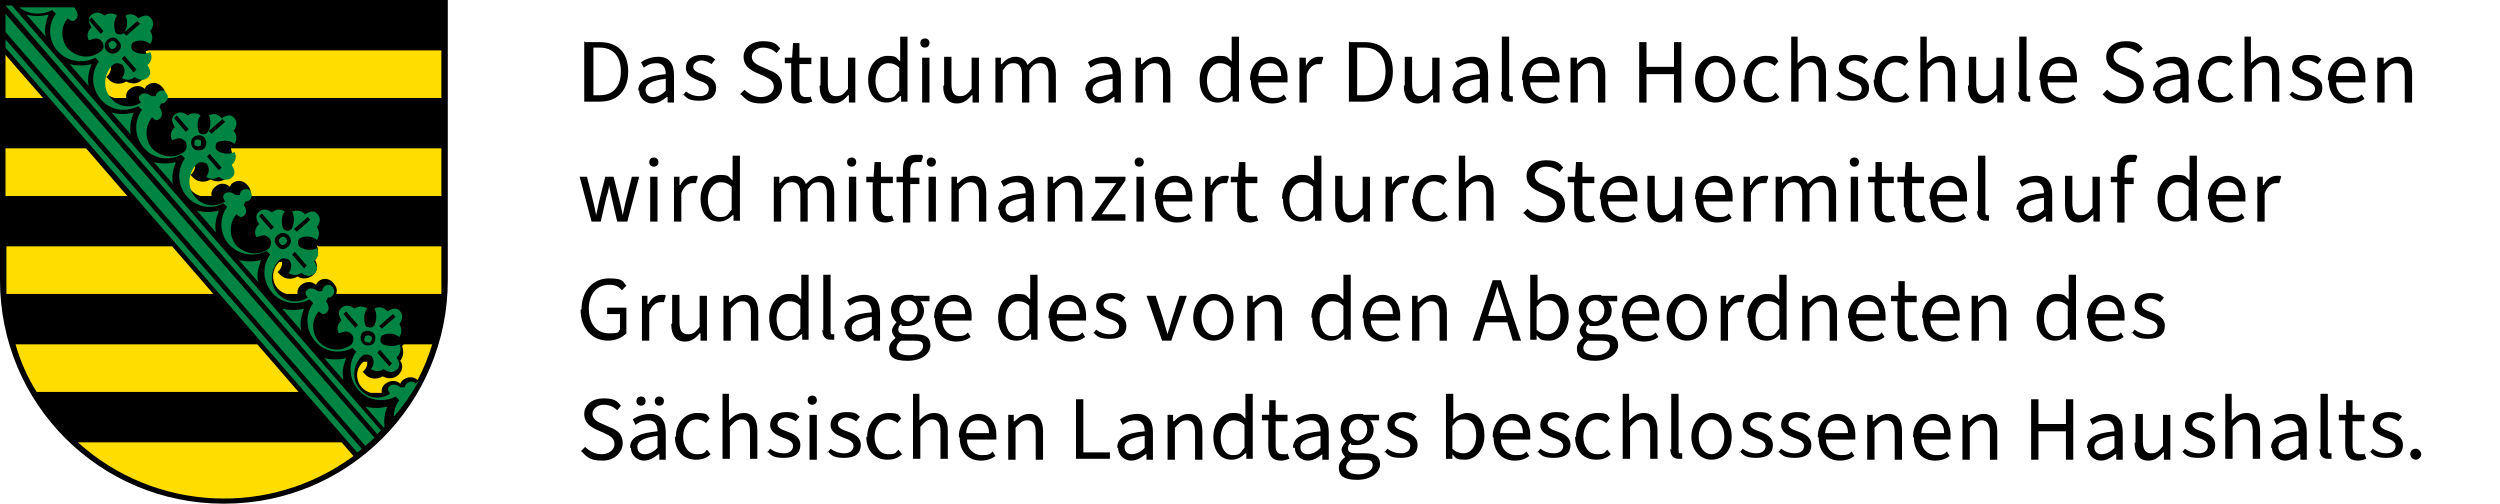 <?xml version="1.0" encoding="UTF-8"?>
<svg xmlns="http://www.w3.org/2000/svg" id="Ebene_1" data-name="Ebene 1" version="1.1" viewBox="0 0 273 55">
  <defs>
    <style>
      .cls-1 {
        fill: #008444;
      }

      .cls-1, .cls-2, .cls-3, .cls-4 {
        stroke-width: 0px;
      }

      .cls-1, .cls-3, .cls-4 {
        fill-rule: evenodd;
      }

      .cls-2, .cls-4 {
        fill: #000;
      }

      .cls-5 {
        isolation: isolate;
      }

      .cls-3 {
        fill: #fd0;
      }
    </style>
  </defs>
  <g>
    <path class="cls-4" d="M24.4,55C10.9,55,0,44.1,0,30.6c0,0,0,0,0,0V0h48.9v30.6c0,13.5-10.9,24.4-24.4,24.4h0"></path>
    <path class="cls-3" d="M16.2,5.5h32v5.2h-30.2c.2-.4,0-.9-.3-1.2-.4-.5-1.1-.6-1.6-.2,0,0,0,0,0,0-.1,0-.2.2-.3.4-.4-.4-1.1-.4-1.6,0-.3.2-.5.6-.4,1,0,0,0,0-.1,0h-1.2c-.4-.1-.7-.3-1-.6-.7-.8-.7-2.1.2-2.8.1,0,.3,0,.4,0,0,0,0,.1,0,.2,0,.3-.2.7-.5.9l.2.2c.5.6,1.3.7,2,.3.7.4,1.5.2,1.9-.4.3-.4.3-.9,0-1.3.4-.5.4-1.1.2-1.6M25.5,16.2h22.7v5.2h-20.9c.2-.4,0-.9-.3-1.2-.4-.5-1.1-.6-1.6-.2,0,0,0,0,0,0-.1,0-.2.2-.3.4-.4-.4-1.1-.5-1.6,0-.3.2-.5.7-.4,1,0,0,0,0-.1,0h-1.1c-.4-.1-.7-.3-1-.6-.7-.8-.7-2.1.1-2.8,0,0,.3,0,.3,0,0,0,0,0,0,0,0,0,0,.1,0,.2,0,.3-.2.7-.5.9l.2.2c.5.6,1.3.7,2,.3.7.4,1.5.2,2-.4.3-.4.3-.9,0-1.4.4-.5.4-1.1.2-1.6M34.8,26.9h13.4v3.7c0,.5,0,1,0,1.5h-11.5c.2-.4,0-.9-.3-1.2-.4-.5-1.1-.6-1.6-.2,0,0,0,0,0,0-.1.1-.2.2-.3.4-.4-.4-1.1-.4-1.6,0-.3.2-.5.7-.4,1,0,0,0,0-.1,0h-1.1c-1.1-.3-1.7-1.4-1.4-2.5.1-.4.3-.7.6-1,0,0,.2,0,.3,0,0,0,0,0,0,0,0,0,0,.1,0,.2,0,.3-.2.7-.5.9l.2.2c.5.6,1.3.7,2,.3.6.4,1.5.2,1.9-.4.3-.4.3-.9,0-1.4.4-.5.4-1.1.2-1.6M44.1,37.6h3.1c-.4,1.3-.9,2.6-1.6,3.9-.4-.4-1.1-.4-1.6,0-.1.1-.2.2-.3.4-.4-.4-1.1-.4-1.6,0-.3.2-.5.6-.4,1,0,0,0,0-.1,0h-1.1c-.4-.1-.7-.3-1-.6-.7-.8-.7-2.1.2-2.8.1,0,.3,0,.4,0,0,0,0,.1,0,.2,0,.3-.2.7-.5.9l.2.2c.5.6,1.3.7,2,.3.7.4,1.5.2,1.9-.4.3-.4.3-.9,0-1.3.4-.5.4-1.1.2-1.6M.6,10.7v-4.7l4.1,4.7H.6ZM.6,21.4v-5.2h8.8l4.5,5.2H.6ZM.7,32.1c0-.5,0-1,0-1.5v-3.7h18.1l4.5,5.2H.7ZM37.3,48.3l1.3,1.5c-9.1,6.7-21.7,6.1-30.1-1.5h28.8ZM4,42.8c-1-1.6-1.8-3.4-2.3-5.2h26.4l4.5,5.2H4h0Z"></path>
    <path class="cls-1" d="M18.9,20.1c-.2-.8,0-1.6.3-2.4-.8.2-1.6.2-2.4,0l2.1,2.4ZM9.7,9.4c-.2-.8,0-1.6.3-2.4-.8.2-1.6.2-2.4,0l2.1,2.4ZM14.3,14.7c-.2-.8,0-1.6.3-2.4-.8.2-1.6.2-2.4,0l2.1,2.4ZM23.6,25.4c-.2-.8,0-1.6.3-2.4-.8.2-1.6.2-2.4,0l2.1,2.4ZM28.2,30.8c-.2-.8,0-1.6.3-2.4-.8.2-1.6.2-2.4,0l2.1,2.4ZM32.9,36.1c-.2-.8,0-1.6.3-2.4-.8.2-1.6.2-2.4,0l2.1,2.4ZM37.5,41.5c-.2-.8,0-1.6.3-2.4-.8.2-1.6.2-2.4,0l2.1,2.4ZM42,46.6h0c-.1-.8,0-1.5.3-2.2-.8.2-1.6.2-2.4,0l2,2.3h0ZM5,4c-.2-.8,0-1.6.3-2.4-.8.2-1.6.2-2.4,0l2.1,2.4ZM39.5,49L.6,4.3v.9l38.4,44.2c.2-.1.3-.2.5-.4M.6,3.5l39.3,45.2c.3-.3.7-.6,1-.9L.6,1.5v2.1ZM29.1,32.6L1.3.6h-.7c0,0,40.6,46.8,40.6,46.8.1-.1.3-.3.4-.4l-12.6-14.5ZM45.4,41.9s0,0,0,0c-.2-.3-.7-.3-1,0-.1.1-.2.3-.2.4h-.5c-.3-.3-.8-.4-1.1-.2-.4.3-.2.6,0,.9-1.1.7-2.5.5-3.3-.5-.9-1-.8-2.6.2-3.6.3-.3.8-.2,1.1,0,.1.2.2.4.2.6,0,.3-.1.6-.3.8.4.3,1,.3,1.4,0,.4.3.9.5,1.4.1s.3-.9,0-1.4c.4-.3.6-.9.3-1.4-.6.3-1.3.2-1.8,0-.3-.2-.3-.5-.2-.8,0,0,.1-.2.2-.2.6-.3,1.3-.2,1.8.2.3-.4.3-1,0-1.4.3-.4.5-.9.1-1.4s-.9-.3-1.4,0c-.3-.4-.9-.6-1.4-.3.3.6.2,1.3,0,1.8-.2.3-.5.3-.8.2,0,0-.2-.1-.2-.2-.2-.6-.2-1.3.2-1.8-.4-.3-1-.3-1.4,0-.4-.3-.9-.5-1.4-.1s-.3.9,0,1.4c-.4.3-.6.9-.3,1.4.3-.1.6-.2.8-.2.2,0,.4.1.6.3.3.3.2.8,0,1.1-1.1.9-2.7.7-3.6-.3-.8-1-.8-2.4,0-3.3.3.2.5.5.9.1.3-.3.2-.8-.1-1.2l.2-.4c.2,0,.3,0,.5-.2.3-.3.2-.7,0-1-.2-.2-.6-.3-.9,0-.1.1-.2.3-.2.5h-.5c-.3-.3-.8-.4-1.1-.2-.4.3-.2.6,0,.9-1.1.7-2.5.5-3.3-.5-.9-1-.8-2.6.2-3.6.3-.3.8-.2,1.1,0,.1.2.2.4.2.6,0,.3-.1.6-.3.8.4.3,1,.3,1.4,0,.4.3.9.5,1.4.1s.3-.9,0-1.4c.4-.3.6-.9.3-1.4-.6.3-1.3.2-1.8-.1-.3-.2-.3-.5-.2-.8,0,0,.1-.2.2-.2.6-.3,1.3-.2,1.8.2.3-.4.3-1,0-1.4.3-.4.5-.9.1-1.4s-.9-.3-1.4,0c-.3-.4-.9-.5-1.4-.3.3.6.2,1.3,0,1.8-.2.3-.5.4-.8.2,0,0-.2-.1-.2-.2-.2-.6-.2-1.3.2-1.8-.4-.3-1-.3-1.4.1-.4-.3-.9-.5-1.4-.1s-.3.9,0,1.4c-.4.3-.6.9-.3,1.4.3-.1.6-.2.8-.2.2,0,.4.1.6.3.3.3.2.8,0,1.1,0,0,0,0,0,0-1.1.9-2.6.7-3.6-.3-.8-1-.8-2.4,0-3.4.3.2.5.5.9.1.3-.3.2-.8-.1-1.1l.2-.4c.2,0,.3,0,.5-.2.3-.3.2-.7,0-1-.2-.2-.6-.2-.9,0-.1.1-.2.3-.2.5h-.5c-.3-.3-.8-.4-1.1-.2-.4.3-.2.6,0,.9-1.1.7-2.5.5-3.3-.5-.9-1-.8-2.6.2-3.6.3-.3.8-.2,1.1,0,.1.2.2.4.2.6,0,.3-.1.6-.3.8.4.3,1,.3,1.4,0,.4.3.9.5,1.4.1s.3-.9,0-1.4c.4-.3.6-.9.3-1.4-.6.3-1.3.2-1.8-.1-.3-.2-.3-.5-.2-.8,0,0,.1-.2.2-.2.6-.2,1.3-.2,1.8.2.3-.4.3-1-.1-1.4.3-.4.5-.9.1-1.4s-.9-.3-1.4,0c-.3-.4-.9-.6-1.4-.3.3.6.2,1.3-.1,1.8-.2.3-.5.3-.8.2,0,0-.2-.1-.2-.2-.2-.6-.2-1.3.2-1.8-.4-.3-1-.3-1.4,0-.4-.3-.9-.5-1.4-.1s-.3.9,0,1.4c-.4.3-.6.9-.3,1.4.3-.1.6-.2.8-.2.2,0,.4.1.6.3.3.3.2.8,0,1.1,0,0,0,0,0,0-1.1.9-2.6.7-3.6-.3-.8-1-.8-2.4,0-3.4.3.3.5.5.9.1.3-.3.2-.8-.1-1.2l.2-.4c.2,0,.3,0,.5-.2.3-.3.3-.7,0-1-.2-.3-.6-.3-.9,0-.1.1-.2.3-.2.4h-.5c-.3-.3-.8-.4-1.1-.2-.4.3-.2.6,0,.9-1.1.7-2.5.5-3.3-.5-.9-1-.8-2.6.2-3.6.3-.3.8-.2,1.1,0,.1.2.2.4.2.6,0,.3-.1.6-.3.8.4.3,1,.3,1.4-.1.4.3.9.5,1.4.1s.3-.9,0-1.4c.4-.3.6-.9.3-1.4-.6.3-1.3.2-1.8-.1-.3-.2-.3-.5-.2-.8,0,0,.1-.2.2-.2.6-.3,1.3-.2,1.8.2.3-.4.3-1,0-1.4.3-.4.5-.9.1-1.4s-.9-.3-1.4,0c-.3-.4-.9-.6-1.4-.3.3.6.2,1.3-.1,1.8-.2.3-.5.3-.8.2,0,0-.2-.1-.2-.2-.2-.6-.2-1.3.2-1.8-.4-.3-1-.3-1.4,0-.4-.3-.9-.5-1.4-.1s-.3.9,0,1.4c-.4.3-.6.9-.3,1.4.3-.1.6-.2.8-.2.4,0,.8.4.8.8,0,.2,0,.4-.3.6-1.1.9-2.6.7-3.6-.3-.8-1-.8-2.4,0-3.3.3.2.5.5.9.1.3-.3.2-.8-.2-1.3H2.1c1,.8,2.4.9,3.6.3l.2.2.2.2c-1.1,1.5-.7,3.6.8,4.6,1,.7,2.4.8,3.5.2l.2.2.2.2c-1.1,1.5-.7,3.6.8,4.7,1,.7,2.3.8,3.5.2l.2.2.2.2c-1.1,1.5-.7,3.6.8,4.7,1,.7,2.3.8,3.5.2l.2.2.2.2c-1.1,1.5-.7,3.6.8,4.7,1,.7,2.3.8,3.4.2l.2.2.2.2c-1.1,1.5-.7,3.6.8,4.6,1,.7,2.4.8,3.5.2l.2.2.2.2c-1.1,1.5-.7,3.6.8,4.7,1,.7,2.3.8,3.5.2l.2.2.2.2c-1.1,1.5-.7,3.6.8,4.7,1,.7,2.3.8,3.5.2l.2.2.2.2c-1.1,1.5-.7,3.6.8,4.7,1,.7,2.4.8,3.5.2l.2.2.2.2c-.4.5-.6,1.2-.6,1.8,1.1-1.2,2-2.6,2.8-4M37.5,34.3l.3-.3,1.3,1.5-.3.3-1.3-1.5ZM42.5,40l.3-.3-1.3-1.5-.3.3,1.3,1.5ZM39.9,36.7c.2-.1.4-.1.6,0,.2.2.1.4,0,.6s-.4.1-.6,0-.1-.4,0-.6c0,0,0,0,0,0M39.6,36.3c.4-.3.9-.2,1.2.1.3.3.2.8,0,1.1-.3.3-.9.3-1.2,0,0,0,0,0,0,0-.3-.4-.3-.9,0-1.2M33.9,24l-.3-.3-1.5,1.3.3.3,1.5-1.3ZM33.2,29.3l.3-.3-1.3-1.5-.3.3,1.3,1.5ZM28.3,23.6l.3-.3,1.3,1.5-.3.3-1.3-1.5ZM31.2,26.6c.2-.2.2-.4,0-.6-.1-.2-.4-.2-.6,0-.2.2-.2.4,0,.6.1.2.4.2.6,0M31.5,26.9c.3-.3.4-.8,0-1.2-.3-.3-.8-.4-1.2,0-.4.3-.4.8,0,1.2.3.4.8.4,1.2,0,0,0,0,0,0,0M24.3,13l.3.3-1.5,1.3-.3-.3,1.5-1.3ZM19,12.9l.3-.3,1.3,1.5-.3.3-1.3-1.5ZM23.9,18.6l.3-.3-1.3-1.5-.3.3,1.3,1.5ZM21.3,15.3c.2-.1.4-.1.6,0,.1.2.1.4,0,.6,0,0,0,0,0,0-.2.1-.4.1-.6,0,0,0,0,0,0,0-.1-.2-.1-.4,0-.6,0,0,0,0,0,0M21.1,15c.4-.3.9-.3,1.2,0,.3.4.3.9,0,1.2-.3.3-.9.3-1.2,0-.3-.4-.3-.9,0-1.2M15.3,2.6l-.3-.3-1.5,1.3.3.3,1.5-1.3ZM14.6,7.9l.3-.3-1.3-1.5-.3.3,1.3,1.5ZM9.7,2.2l.3-.3,1.3,1.5-.3.3-1.3-1.5ZM12.6,5.2c.2-.2.2-.4,0-.6-.2-.2-.4-.2-.6,0-.2.1-.2.4,0,.6,0,0,0,0,0,0,.1.2.4.2.6,0M12.9,5.6c.4-.3.4-.8,0-1.2-.3-.4-.8-.4-1.2,0,0,0,0,0,0,0-.3.3-.4.8,0,1.2.3.3.8.4,1.2,0M42.9,34.3l.3.3-1.5,1.3-.3-.3,1.5-1.3Z"></path>
  </g>
  <g class="cls-5">
    <g class="cls-5">
      <path class="cls-2" d="M63.9,4.6h1.6c2,0,3.1,1.2,3.1,3.2s-1.1,3.3-3.1,3.3h-1.7v-6.6ZM65.5,10.4c1.5,0,2.3-1,2.3-2.6s-.8-2.6-2.3-2.6h-.7v5.2h.7Z"></path>
      <path class="cls-2" d="M69.7,9.9c0-1.1.9-1.6,3-1.8,0-.6-.2-1.2-1-1.2s-1.1.3-1.4.5l-.3-.6c.4-.3,1.1-.6,1.9-.6,1.2,0,1.7.8,1.7,2v3h-.7v-.6h-.1c-.5.4-1,.7-1.6.7s-1.4-.5-1.4-1.4ZM72.7,9.9v-1.3c-1.6.2-2.2.6-2.2,1.2s.4.8.8.8.9-.2,1.3-.6Z"></path>
      <path class="cls-2" d="M74.5,10.5l.4-.5c.4.3.9.5,1.5.5s1-.3,1-.8-.5-.7-1.1-.9c-.7-.3-1.4-.6-1.4-1.4s.6-1.4,1.7-1.4,1.1.2,1.5.5l-.4.5c-.3-.2-.7-.4-1.1-.4s-.9.3-.9.7.4.6,1,.8c.8.3,1.5.6,1.5,1.5s-.6,1.4-1.8,1.4-1.4-.3-1.8-.7Z"></path>
      <path class="cls-2" d="M80.8,10.3l.5-.5c.5.5,1.1.8,1.8.8s1.4-.4,1.4-1.1-.5-.9-1.1-1.2l-.9-.4c-.6-.3-1.3-.7-1.3-1.7s.9-1.7,2.1-1.7,1.5.3,1.9.8l-.4.5c-.4-.4-.9-.6-1.5-.6s-1.2.4-1.2,1,.6.9,1.1,1.1l.9.4c.8.3,1.3.8,1.3,1.7s-.8,1.9-2.2,1.9-1.7-.4-2.3-1Z"></path>
      <path class="cls-2" d="M86.4,9.6v-2.7h-.7v-.6h.8s.1-1.6.1-1.6h.7v1.6h1.3v.7h-1.3v2.7c0,.6.2.9.7.9s.4,0,.5-.1l.2.6c-.3.1-.6.2-.9.2-1,0-1.4-.6-1.4-1.6Z"></path>
      <path class="cls-2" d="M89.6,9.3v-3.1h.8v3c0,.9.3,1.3.9,1.3s.8-.2,1.3-.8v-3.4h.8v4.9h-.7v-.8h-.1c-.4.5-.9.9-1.6.9-1,0-1.5-.7-1.5-1.9Z"></path>
      <path class="cls-2" d="M94.8,8.7c0-1.6,1-2.6,2.1-2.6s.9.2,1.4.6v-.8s0-1.9,0-1.9h.8v7.1h-.7v-.6h-.1c-.4.4-.9.7-1.5.7-1.2,0-2-.9-2-2.5ZM98.2,9.9v-2.5c-.4-.4-.8-.5-1.2-.5-.8,0-1.4.8-1.4,1.9s.5,1.9,1.3,1.9.8-.2,1.2-.7Z"></path>
      <path class="cls-2" d="M100.5,4.7c0-.3.2-.5.5-.5s.5.2.5.5-.2.5-.5.5-.5-.2-.5-.5ZM100.7,6.3h.8v4.9h-.8v-4.9Z"></path>
      <path class="cls-2" d="M103.1,9.3v-3.1h.8v3c0,.9.3,1.3.9,1.3s.8-.2,1.3-.8v-3.4h.8v4.9h-.7v-.8h-.1c-.4.5-.9.9-1.6.9-1,0-1.5-.7-1.5-1.9Z"></path>
      <path class="cls-2" d="M108.6,6.3h.7v.7h.1c.4-.5.9-.8,1.5-.8s1.1.3,1.3.9c.5-.5,1-.9,1.6-.9,1,0,1.5.7,1.5,1.9v3.1h-.8v-3c0-.9-.3-1.3-.9-1.3s-.8.2-1.2.8v3.5h-.8v-3c0-.9-.3-1.3-.9-1.3s-.8.2-1.2.8v3.5h-.8v-4.9Z"></path>
      <path class="cls-2" d="M118.5,9.9c0-1.1.9-1.6,3-1.8,0-.6-.2-1.2-1-1.2s-1.1.3-1.4.5l-.3-.6c.4-.3,1.1-.6,1.9-.6,1.2,0,1.7.8,1.7,2v3h-.7v-.6h-.1c-.5.4-1,.7-1.6.7s-1.4-.5-1.4-1.4ZM121.5,9.9v-1.3c-1.6.2-2.2.6-2.2,1.2s.4.8.8.8.9-.2,1.3-.6Z"></path>
      <path class="cls-2" d="M123.9,6.3h.7v.7h.1c.5-.5,1-.8,1.6-.8,1,0,1.5.7,1.5,1.9v3.1h-.8v-3c0-.9-.3-1.3-.9-1.3s-.8.3-1.3.8v3.5h-.8v-4.9Z"></path>
      <path class="cls-2" d="M131,8.7c0-1.6,1-2.6,2.1-2.6s.9.2,1.4.6v-.8s0-1.9,0-1.9h.8v7.1h-.7v-.6h-.1c-.4.4-.9.7-1.5.7-1.2,0-2-.9-2-2.5ZM134.4,9.9v-2.5c-.4-.4-.8-.5-1.2-.5-.8,0-1.4.8-1.4,1.9s.5,1.9,1.3,1.9.8-.2,1.2-.7Z"></path>
      <path class="cls-2" d="M136.5,8.7c0-1.6,1.1-2.5,2.2-2.5s1.9.9,1.9,2.3,0,.3,0,.5h-3.2c0,1.1.8,1.7,1.6,1.7s.9-.1,1.2-.4l.3.5c-.4.3-.9.5-1.6.5-1.3,0-2.3-.9-2.3-2.5ZM137.4,8.3h2.5c0-.9-.4-1.4-1.2-1.4s-1.2.4-1.3,1.4Z"></path>
      <path class="cls-2" d="M141.9,6.3h.7v.9h0c.3-.6.8-1,1.4-1s.4,0,.5.1l-.2.7c-.1,0-.2,0-.4,0-.4,0-.9.3-1.2,1.1v3.1h-.8v-4.9Z"></path>
      <path class="cls-2" d="M147.4,4.6h1.6c2,0,3.1,1.2,3.1,3.2s-1.1,3.3-3.1,3.3h-1.7v-6.6ZM149,10.4c1.5,0,2.3-1,2.3-2.6s-.8-2.6-2.3-2.6h-.8v5.2h.8Z"></path>
      <path class="cls-2" d="M153.4,9.3v-3.1h.8v3c0,.9.3,1.3.9,1.3s.8-.2,1.3-.8v-3.4h.8v4.9h-.7v-.8h-.1c-.5.5-.9.9-1.6.9-1,0-1.5-.7-1.5-1.9Z"></path>
      <path class="cls-2" d="M158.6,9.9c0-1.1.9-1.6,3-1.8,0-.6-.2-1.2-1-1.2s-1.1.3-1.4.5l-.3-.6c.5-.3,1.1-.6,1.9-.6,1.2,0,1.7.8,1.7,2v3h-.7v-.6h-.1c-.5.4-1,.7-1.6.7s-1.4-.5-1.4-1.4ZM161.6,9.9v-1.3c-1.6.2-2.2.6-2.2,1.2s.4.8.8.8.9-.2,1.3-.6Z"></path>
      <path class="cls-2" d="M164,10.1v-6.1h.8v6.2c0,.3.1.3.2.3s0,0,.2,0v.6s-.2,0-.4,0c-.6,0-.9-.4-.9-1.1Z"></path>
      <path class="cls-2" d="M166.2,8.7c0-1.6,1.1-2.5,2.2-2.5s1.9.9,1.9,2.3,0,.3,0,.5h-3.2c0,1.1.8,1.7,1.6,1.7s.9-.1,1.2-.4l.3.5c-.4.3-.9.5-1.6.5-1.3,0-2.3-.9-2.3-2.5ZM167,8.3h2.5c0-.9-.4-1.4-1.2-1.4s-1.2.4-1.3,1.4Z"></path>
      <path class="cls-2" d="M171.5,6.3h.7v.7h0c.5-.5,1-.8,1.6-.8,1,0,1.5.7,1.5,1.9v3.1h-.8v-3c0-.9-.3-1.3-.9-1.3s-.8.3-1.3.8v3.5h-.8v-4.9Z"></path>
      <path class="cls-2" d="M179,4.6h.8v2.7h3v-2.7h.8v6.6h-.8v-3.1h-3v3.1h-.8v-6.6Z"></path>
      <path class="cls-2" d="M185.1,8.7c0-1.6,1.1-2.6,2.2-2.6s2.2.9,2.2,2.6-1.1,2.5-2.2,2.5-2.2-.9-2.2-2.5ZM188.8,8.7c0-1.1-.6-1.9-1.4-1.9s-1.4.8-1.4,1.9.6,1.9,1.4,1.9,1.4-.8,1.4-1.9Z"></path>
      <path class="cls-2" d="M190.5,8.7c0-1.6,1.1-2.6,2.3-2.6s1.1.2,1.4.6l-.4.5c-.2-.2-.6-.4-1-.4-.9,0-1.5.8-1.5,1.9s.6,1.9,1.5,1.9.8-.2,1.1-.5l.4.5c-.4.4-.9.6-1.6.6-1.3,0-2.3-.9-2.3-2.5Z"></path>
      <path class="cls-2" d="M195.5,4h.8v2.9c.4-.4.9-.8,1.6-.8,1,0,1.5.7,1.5,1.9v3.1h-.8v-3c0-.9-.3-1.3-.9-1.3s-.8.3-1.3.8v3.5h-.8v-7.1Z"></path>
      <path class="cls-2" d="M200.4,10.5l.4-.5c.4.3.9.5,1.5.5s1-.3,1-.8-.5-.7-1.1-.9c-.7-.3-1.4-.6-1.4-1.4s.6-1.4,1.7-1.4,1.1.2,1.5.5l-.4.5c-.3-.2-.7-.4-1.1-.4s-.9.3-.9.7.4.6,1,.8c.8.3,1.5.6,1.5,1.5s-.6,1.4-1.8,1.4-1.4-.3-1.8-.7Z"></path>
      <path class="cls-2" d="M204.7,8.7c0-1.6,1.1-2.6,2.3-2.6s1.1.2,1.4.6l-.4.5c-.2-.2-.6-.4-1-.4-.9,0-1.5.8-1.5,1.9s.6,1.9,1.5,1.9.8-.2,1.1-.5l.4.5c-.4.4-.9.6-1.6.6-1.3,0-2.3-.9-2.3-2.5Z"></path>
      <path class="cls-2" d="M209.6,4h.8v2.9c.4-.4.9-.8,1.6-.8,1,0,1.5.7,1.5,1.9v3.1h-.8v-3c0-.9-.3-1.3-.9-1.3s-.8.3-1.3.8v3.5h-.8v-7.1Z"></path>
      <path class="cls-2" d="M215,9.3v-3.1h.8v3c0,.9.3,1.3.9,1.3s.8-.2,1.3-.8v-3.4h.8v4.9h-.7v-.8h-.1c-.4.5-.9.9-1.6.9-1,0-1.5-.7-1.5-1.9Z"></path>
      <path class="cls-2" d="M220.5,10.1v-6.1h.8v6.2c0,.3.1.3.2.3s0,0,.2,0v.6s-.2,0-.4,0c-.6,0-.9-.4-.9-1.1Z"></path>
      <path class="cls-2" d="M222.7,8.7c0-1.6,1.1-2.5,2.2-2.5s1.9.9,1.9,2.3,0,.3,0,.5h-3.2c0,1.1.8,1.7,1.6,1.7s.9-.1,1.2-.4l.3.5c-.4.3-.9.5-1.6.5-1.3,0-2.3-.9-2.3-2.5ZM223.6,8.3h2.5c0-.9-.4-1.4-1.2-1.4s-1.2.4-1.3,1.4Z"></path>
      <path class="cls-2" d="M229.6,10.3l.5-.5c.5.5,1.1.8,1.8.8s1.4-.4,1.4-1.1-.5-.9-1.1-1.2l-.9-.4c-.6-.3-1.3-.7-1.3-1.7s.9-1.7,2.1-1.7,1.5.3,1.9.8l-.5.5c-.4-.4-.9-.6-1.5-.6s-1.2.4-1.2,1,.6.9,1.1,1.1l.9.4c.8.3,1.3.8,1.3,1.7s-.8,1.9-2.2,1.9-1.7-.4-2.3-1Z"></path>
      <path class="cls-2" d="M235.1,9.9c0-1.1.9-1.6,3-1.8,0-.6-.2-1.2-1-1.2s-1.1.3-1.4.5l-.3-.6c.4-.3,1.1-.6,1.9-.6,1.2,0,1.7.8,1.7,2v3h-.7v-.6h0c-.5.4-1,.7-1.6.7s-1.4-.5-1.4-1.4ZM238.1,9.9v-1.3c-1.6.2-2.2.6-2.2,1.2s.4.8.8.8.9-.2,1.3-.6Z"></path>
      <path class="cls-2" d="M240.1,8.7c0-1.6,1.1-2.6,2.3-2.6s1.1.2,1.4.6l-.4.5c-.2-.2-.6-.4-1-.4-.9,0-1.5.8-1.5,1.9s.6,1.9,1.5,1.9.8-.2,1.1-.5l.4.5c-.4.4-.9.6-1.6.6-1.3,0-2.3-.9-2.3-2.5Z"></path>
      <path class="cls-2" d="M245,4h.8v2.9c.4-.4.9-.8,1.6-.8,1,0,1.5.7,1.5,1.9v3.1h-.8v-3c0-.9-.3-1.3-.9-1.3s-.8.3-1.3.8v3.5h-.8v-7.1Z"></path>
      <path class="cls-2" d="M249.9,10.5l.4-.5c.4.3.9.5,1.5.5s1-.3,1-.8-.5-.7-1.1-.9c-.7-.3-1.4-.6-1.4-1.4s.6-1.4,1.7-1.4,1.1.2,1.5.5l-.4.5c-.3-.2-.7-.4-1.1-.4s-.9.3-.9.7.4.6,1,.8c.8.3,1.5.6,1.5,1.5s-.6,1.4-1.8,1.4-1.4-.3-1.8-.7Z"></path>
      <path class="cls-2" d="M254.2,8.7c0-1.6,1.1-2.5,2.2-2.5s1.9.9,1.9,2.3,0,.3,0,.5h-3.2c0,1.1.8,1.7,1.6,1.7s.9-.1,1.2-.4l.3.5c-.4.3-.9.5-1.6.5-1.3,0-2.3-.9-2.3-2.5ZM255.1,8.3h2.5c0-.9-.4-1.4-1.2-1.4s-1.2.4-1.3,1.4Z"></path>
      <path class="cls-2" d="M259.6,6.3h.7v.7h0c.5-.5,1-.8,1.6-.8,1,0,1.5.7,1.5,1.9v3.1h-.8v-3c0-.9-.3-1.3-.9-1.3s-.8.3-1.3.8v3.5h-.8v-4.9Z"></path>
    </g>
    <g class="cls-5">
      <path class="cls-2" d="M63.2,19.3h.9l.7,2.8c.1.4.2.9.3,1.4h0c.1-.5.2-.9.3-1.4l.7-2.8h.9l.7,2.8c.1.4.2.9.3,1.4h0c.1-.5.2-.9.3-1.4l.7-2.8h.8l-1.3,4.9h-1.1l-.6-2.6c-.1-.4-.2-.9-.3-1.4h0c0,.6-.2,1-.3,1.4l-.6,2.6h-1l-1.3-4.9Z"></path>
      <path class="cls-2" d="M70.9,17.7c0-.3.2-.5.5-.5s.5.2.5.5-.2.5-.5.5-.5-.2-.5-.5ZM71,19.3h.8v4.9h-.8v-4.9Z"></path>
      <path class="cls-2" d="M73.5,19.3h.7v.9h.1c.3-.6.8-1,1.4-1s.4,0,.5.1l-.2.7c-.1,0-.2,0-.4,0-.4,0-.9.3-1.2,1.1v3.1h-.8v-4.9Z"></path>
      <path class="cls-2" d="M76.5,21.7c0-1.6,1-2.6,2.1-2.6s.9.2,1.4.6v-.8s0-1.9,0-1.9h.8v7.1h-.7v-.6h-.1c-.4.4-.9.7-1.5.7-1.2,0-2-.9-2-2.5ZM79.9,22.9v-2.5c-.4-.4-.8-.5-1.2-.5-.8,0-1.4.8-1.4,1.9s.5,1.9,1.3,1.9.8-.2,1.2-.7Z"></path>
      <path class="cls-2" d="M84.4,19.3h.7v.7h.1c.4-.5.9-.8,1.5-.8s1.1.3,1.3.9c.5-.5,1-.9,1.6-.9,1,0,1.5.7,1.5,1.9v3.1h-.8v-3c0-.9-.3-1.3-.9-1.3s-.8.2-1.2.8v3.5h-.8v-3c0-.9-.3-1.3-.9-1.3s-.8.2-1.2.8v3.5h-.8v-4.9Z"></path>
      <path class="cls-2" d="M92.5,17.7c0-.3.2-.5.5-.5s.5.2.5.5-.2.5-.5.5-.5-.2-.5-.5ZM92.7,19.3h.8v4.9h-.8v-4.9Z"></path>
      <path class="cls-2" d="M95.3,22.6v-2.7h-.7v-.6h.8s.1-1.6.1-1.6h.7v1.6h1.3v.7h-1.3v2.7c0,.6.2.9.7.9s.4,0,.5-.1l.2.6c-.3.1-.6.2-.9.2-1,0-1.4-.6-1.4-1.6Z"></path>
      <path class="cls-2" d="M98.6,19.9h-.7v-.6h.7v-.8c0-1,.4-1.6,1.4-1.6s.6,0,.8.2l-.2.6c-.2,0-.4,0-.5,0-.5,0-.7.3-.7.9v.8h1v.7h-1v4.2h-.8v-4.2Z"></path>
      <path class="cls-2" d="M101.2,17.7c0-.3.2-.5.5-.5s.5.2.5.5-.2.5-.5.5-.5-.2-.5-.5ZM101.4,19.3h.8v4.9h-.8v-4.9Z"></path>
      <path class="cls-2" d="M103.8,19.3h.7v.7h.1c.5-.5,1-.8,1.6-.8,1,0,1.5.7,1.5,1.9v3.1h-.8v-3c0-.9-.3-1.3-.9-1.3s-.8.3-1.3.8v3.5h-.8v-4.9Z"></path>
      <path class="cls-2" d="M109,22.9c0-1.1.9-1.6,3-1.8,0-.6-.2-1.2-1-1.2s-1.1.3-1.4.5l-.3-.6c.4-.3,1.1-.6,1.9-.6,1.2,0,1.7.8,1.7,2v3h-.7v-.6h-.1c-.5.4-1,.7-1.6.7s-1.4-.5-1.4-1.4ZM112,22.9v-1.3c-1.6.2-2.2.6-2.2,1.2s.4.8.8.8.9-.2,1.3-.6Z"></path>
      <path class="cls-2" d="M114.3,19.3h.7v.7h.1c.5-.5,1-.8,1.6-.8,1,0,1.5.7,1.5,1.9v3.1h-.8v-3c0-.9-.3-1.3-.9-1.3s-.8.3-1.3.8v3.5h-.8v-4.9Z"></path>
      <path class="cls-2" d="M119.3,23.7l2.6-3.7h-2.3v-.7h3.3v.4l-2.6,3.7h2.6v.7h-3.7v-.4Z"></path>
      <path class="cls-2" d="M123.9,17.7c0-.3.2-.5.5-.5s.5.2.5.5-.2.5-.5.5-.5-.2-.5-.5ZM124.1,19.3h.8v4.9h-.8v-4.9Z"></path>
      <path class="cls-2" d="M126.1,21.7c0-1.6,1.1-2.5,2.2-2.5s1.9.9,1.9,2.3,0,.3,0,.5h-3.2c0,1.1.8,1.7,1.6,1.7s.9-.1,1.2-.4l.3.5c-.4.3-.9.5-1.6.5-1.3,0-2.3-.9-2.3-2.5ZM127,21.3h2.5c0-.9-.4-1.4-1.2-1.4s-1.2.4-1.3,1.4Z"></path>
      <path class="cls-2" d="M131.5,19.3h.7v.9h.1c.3-.6.8-1,1.4-1s.4,0,.5.1l-.2.7c-.1,0-.2,0-.4,0-.4,0-.9.3-1.2,1.1v3.1h-.8v-4.9Z"></path>
      <path class="cls-2" d="M135.1,22.6v-2.7h-.7v-.6h.8s.1-1.6.1-1.6h.7v1.6h1.3v.7h-1.3v2.7c0,.6.2.9.7.9s.4,0,.5-.1l.2.6c-.3.1-.6.2-.9.2-1,0-1.4-.6-1.4-1.6Z"></path>
      <path class="cls-2" d="M140,21.7c0-1.6,1-2.6,2.1-2.6s.9.2,1.4.6v-.8s0-1.9,0-1.9h.8v7.1h-.7v-.6h0c-.4.4-.9.7-1.5.7-1.2,0-2-.9-2-2.5ZM143.4,22.9v-2.5c-.4-.4-.8-.5-1.2-.5-.8,0-1.4.8-1.4,1.9s.5,1.9,1.3,1.9.8-.2,1.2-.7Z"></path>
      <path class="cls-2" d="M145.8,22.3v-3.1h.8v3c0,.9.3,1.3.9,1.3s.8-.2,1.3-.8v-3.4h.8v4.9h-.7v-.8h0c-.4.5-.9.9-1.6.9-1,0-1.5-.7-1.5-1.9Z"></path>
      <path class="cls-2" d="M151.3,19.3h.7v.9h0c.3-.6.8-1,1.4-1s.4,0,.5.1l-.2.7c-.1,0-.2,0-.4,0-.4,0-.9.3-1.2,1.1v3.1h-.8v-4.9Z"></path>
      <path class="cls-2" d="M154.3,21.7c0-1.6,1.1-2.6,2.3-2.6s1.1.2,1.4.6l-.4.5c-.2-.2-.6-.4-1-.4-.9,0-1.5.8-1.5,1.9s.6,1.9,1.5,1.9.8-.2,1.1-.5l.4.5c-.4.4-.9.6-1.6.6-1.3,0-2.3-.9-2.3-2.5Z"></path>
      <path class="cls-2" d="M159.2,17h.8v2.9c.4-.4.9-.8,1.6-.8,1,0,1.5.7,1.5,1.9v3.1h-.8v-3c0-.9-.3-1.3-.9-1.3s-.8.3-1.3.8v3.5h-.8v-7.1Z"></path>
      <path class="cls-2" d="M166.3,23.3l.5-.5c.5.5,1.1.8,1.8.8s1.4-.4,1.4-1.1-.5-.9-1.1-1.2l-.9-.4c-.6-.3-1.3-.7-1.3-1.7s.9-1.7,2.1-1.7,1.5.3,1.9.8l-.4.5c-.4-.4-.9-.6-1.5-.6s-1.2.4-1.2,1,.6.9,1.1,1.1l.9.4c.8.3,1.3.8,1.3,1.7s-.8,1.9-2.2,1.9-1.7-.4-2.3-1Z"></path>
      <path class="cls-2" d="M171.9,22.6v-2.7h-.7v-.6h.8s.1-1.6.1-1.6h.7v1.6h1.3v.7h-1.3v2.7c0,.6.2.9.7.9s.4,0,.5-.1l.2.6c-.3.1-.6.2-.9.2-1,0-1.4-.6-1.4-1.6Z"></path>
      <path class="cls-2" d="M174.7,21.7c0-1.6,1.1-2.5,2.2-2.5s1.9.9,1.9,2.3,0,.3,0,.5h-3.2c0,1.1.8,1.7,1.6,1.7s.9-.1,1.2-.4l.3.5c-.4.3-.9.5-1.6.5-1.3,0-2.3-.9-2.3-2.5ZM175.5,21.3h2.5c0-.9-.4-1.4-1.2-1.4s-1.2.4-1.3,1.4Z"></path>
      <path class="cls-2" d="M179.9,22.3v-3.1h.8v3c0,.9.3,1.3.9,1.3s.8-.2,1.3-.8v-3.4h.8v4.9h-.7v-.8h0c-.4.5-.9.9-1.6.9-1,0-1.5-.7-1.5-1.9Z"></path>
      <path class="cls-2" d="M185.1,21.7c0-1.6,1.1-2.5,2.2-2.5s1.9.9,1.9,2.3,0,.3,0,.5h-3.2c0,1.1.8,1.7,1.6,1.7s.9-.1,1.2-.4l.3.5c-.4.3-.9.5-1.6.5-1.3,0-2.3-.9-2.3-2.5ZM185.9,21.3h2.5c0-.9-.4-1.4-1.2-1.4s-1.2.4-1.3,1.4Z"></path>
      <path class="cls-2" d="M190.4,19.3h.7v.9h.1c.3-.6.8-1,1.4-1s.4,0,.5.1l-.2.7c-.2,0-.2,0-.5,0-.4,0-.9.3-1.2,1.1v3.1h-.8v-4.9Z"></path>
      <path class="cls-2" d="M193.9,19.3h.7v.7h0c.4-.5.9-.8,1.5-.8s1.1.3,1.3.9c.5-.5,1-.9,1.6-.9,1,0,1.5.7,1.5,1.9v3.1h-.8v-3c0-.9-.3-1.3-.9-1.3s-.8.2-1.2.8v3.5h-.8v-3c0-.9-.3-1.3-.9-1.3s-.8.2-1.2.8v3.5h-.8v-4.9Z"></path>
      <path class="cls-2" d="M202,17.7c0-.3.2-.5.5-.5s.5.2.5.5-.2.5-.5.5-.5-.2-.5-.5ZM202.1,19.3h.8v4.9h-.8v-4.9Z"></path>
      <path class="cls-2" d="M204.7,22.6v-2.7h-.7v-.6h.8s0-1.6,0-1.6h.7v1.6h1.3v.7h-1.3v2.7c0,.6.2.9.8.9s.4,0,.5-.1l.2.6c-.3.1-.6.2-.9.2-1,0-1.4-.6-1.4-1.6Z"></path>
      <path class="cls-2" d="M207.9,22.6v-2.7h-.7v-.6h.8s.1-1.6.1-1.6h.7v1.6h1.3v.7h-1.3v2.7c0,.6.2.9.7.9s.4,0,.6-.1l.2.6c-.3.1-.6.2-.9.2-1,0-1.4-.6-1.4-1.6Z"></path>
      <path class="cls-2" d="M210.7,21.7c0-1.6,1.1-2.5,2.2-2.5s1.9.9,1.9,2.3,0,.3,0,.5h-3.2c0,1.1.8,1.7,1.6,1.7s.9-.1,1.2-.4l.3.5c-.4.3-.9.5-1.6.5-1.3,0-2.3-.9-2.3-2.5ZM211.5,21.3h2.5c0-.9-.4-1.4-1.2-1.4s-1.2.4-1.3,1.4Z"></path>
      <path class="cls-2" d="M216,23.1v-6.1h.8v6.2c0,.3.1.3.2.3s0,0,.2,0v.6s-.2,0-.4,0c-.6,0-.9-.4-.9-1.1Z"></path>
      <path class="cls-2" d="M220.2,22.9c0-1.1.9-1.6,3-1.8,0-.6-.2-1.2-1-1.2s-1.1.3-1.4.5l-.3-.6c.4-.3,1.1-.6,1.9-.6,1.2,0,1.7.8,1.7,2v3h-.7v-.6h0c-.5.4-1,.7-1.6.7s-1.4-.5-1.4-1.4ZM223.2,22.9v-1.3c-1.6.2-2.2.6-2.2,1.2s.4.8.8.8.9-.2,1.3-.6Z"></path>
      <path class="cls-2" d="M225.5,22.3v-3.1h.8v3c0,.9.3,1.3.9,1.3s.8-.2,1.3-.8v-3.4h.8v4.9h-.7v-.8h0c-.5.5-.9.9-1.6.9-1,0-1.5-.7-1.5-1.9Z"></path>
      <path class="cls-2" d="M231.2,19.9h-.7v-.6h.7v-.8c0-1,.5-1.6,1.4-1.6s.6,0,.8.2l-.2.6c-.2,0-.4,0-.5,0-.5,0-.7.3-.7.9v.8h1v.7h-1v4.2h-.8v-4.2Z"></path>
      <path class="cls-2" d="M235.6,21.7c0-1.6,1-2.6,2.1-2.6s.9.2,1.4.6v-.8s0-1.9,0-1.9h.8v7.1h-.7v-.6h-.1c-.4.4-.9.7-1.5.7-1.2,0-2-.9-2-2.5ZM239,22.9v-2.5c-.4-.4-.8-.5-1.2-.5-.8,0-1.4.8-1.4,1.9s.5,1.9,1.3,1.9.8-.2,1.2-.7Z"></path>
      <path class="cls-2" d="M241.1,21.7c0-1.6,1.1-2.5,2.2-2.5s1.9.9,1.9,2.3,0,.3,0,.5h-3.2c0,1.1.8,1.7,1.6,1.7s.9-.1,1.2-.4l.3.5c-.4.3-.9.5-1.6.5-1.3,0-2.3-.9-2.3-2.5ZM242,21.3h2.5c0-.9-.4-1.4-1.2-1.4s-1.2.4-1.3,1.4Z"></path>
      <path class="cls-2" d="M246.4,19.3h.7v.9h.1c.3-.6.8-1,1.4-1s.4,0,.5.1l-.2.7c-.2,0-.2,0-.4,0-.4,0-.9.3-1.2,1.1v3.1h-.8v-4.9Z"></path>
    </g>
    <g class="cls-5">
      <path class="cls-2" d="M63.5,33.8c0-2.1,1.3-3.4,3-3.4s1.5.4,1.9.8l-.5.5c-.3-.4-.7-.6-1.4-.6-1.3,0-2.2,1-2.2,2.6s.8,2.7,2.2,2.7.9-.2,1.2-.4v-1.7h-1.4v-.7h2.1v2.8c-.4.4-1.1.8-2,.8-1.7,0-3-1.3-3-3.4Z"></path>
      <path class="cls-2" d="M70,32.3h.7v.9h.1c.3-.6.8-1,1.4-1s.4,0,.5.1l-.2.7c-.1,0-.2,0-.4,0-.4,0-.9.3-1.2,1.1v3.1h-.8v-4.9Z"></path>
      <path class="cls-2" d="M73.4,35.3v-3.1h.8v3c0,.9.3,1.3.9,1.3s.8-.2,1.3-.8v-3.4h.8v4.9h-.7v-.8h-.1c-.4.5-.9.9-1.6.9-1,0-1.5-.7-1.5-1.9Z"></path>
      <path class="cls-2" d="M78.9,32.3h.7v.7h.1c.5-.5,1-.8,1.6-.8,1,0,1.5.7,1.5,1.9v3.1h-.8v-3c0-.9-.3-1.3-.9-1.3s-.8.3-1.3.8v3.5h-.8v-4.9Z"></path>
      <path class="cls-2" d="M84,34.7c0-1.6,1-2.6,2.1-2.6s.9.2,1.4.6v-.8s0-1.9,0-1.9h.8v7.1h-.7v-.6h-.1c-.4.4-.9.7-1.5.7-1.2,0-2-.9-2-2.5ZM87.4,35.9v-2.5c-.4-.4-.8-.5-1.2-.5-.8,0-1.4.8-1.4,1.9s.5,1.9,1.3,1.9.8-.2,1.2-.7Z"></path>
      <path class="cls-2" d="M89.9,36.1v-6.1h.8v6.2c0,.3.1.3.2.3s0,0,.2,0v.6s-.2,0-.4,0c-.6,0-.9-.4-.9-1.1Z"></path>
      <path class="cls-2" d="M92.2,35.9c0-1.1.9-1.6,3-1.8,0-.6-.2-1.2-1-1.2s-1.1.3-1.4.5l-.3-.6c.4-.3,1.1-.6,1.9-.6,1.2,0,1.7.8,1.7,2v3h-.7v-.6h-.1c-.5.4-1,.7-1.6.7s-1.4-.5-1.4-1.4ZM95.2,35.9v-1.3c-1.6.2-2.2.6-2.2,1.2s.4.8.8.8.9-.2,1.3-.6Z"></path>
      <path class="cls-2" d="M97.1,38c0-.4.3-.8.7-1.1h0c-.2-.2-.4-.5-.4-.8s.3-.7.5-.9h0c-.3-.3-.6-.8-.6-1.3,0-1.1.8-1.7,1.8-1.7s.5,0,.7.1h1.7v.6h-1c.2.2.4.6.4,1,0,1-.8,1.7-1.8,1.7s-.5,0-.7-.2c-.2.1-.3.3-.3.6s.2.5.9.5h.9c1.1,0,1.7.3,1.7,1.2s-.9,1.7-2.5,1.7-2-.5-2-1.3ZM100.8,37.8c0-.5-.3-.6-1-.6h-.8c-.2,0-.4,0-.6,0-.3.2-.5.5-.5.8,0,.5.5.8,1.4.8s1.5-.5,1.5-1ZM100.2,33.9c0-.7-.5-1.1-1-1.1s-1,.4-1,1.1.5,1.2,1,1.2,1-.5,1-1.2Z"></path>
      <path class="cls-2" d="M102,34.7c0-1.6,1.1-2.5,2.2-2.5s1.9.9,1.9,2.3,0,.3,0,.5h-3.2c0,1.1.8,1.7,1.6,1.7s.9-.1,1.2-.4l.3.5c-.4.3-.9.5-1.6.5-1.3,0-2.3-.9-2.3-2.5ZM102.9,34.3h2.5c0-.9-.4-1.4-1.2-1.4s-1.2.4-1.3,1.4Z"></path>
      <path class="cls-2" d="M109,34.7c0-1.6,1-2.6,2.1-2.6s.9.2,1.4.6v-.8s0-1.9,0-1.9h.8v7.1h-.7v-.6h-.1c-.4.4-.9.7-1.5.7-1.2,0-2-.9-2-2.5ZM112.4,35.9v-2.5c-.4-.4-.8-.5-1.2-.5-.8,0-1.4.8-1.4,1.9s.5,1.9,1.3,1.9.8-.2,1.2-.7Z"></path>
      <path class="cls-2" d="M114.5,34.7c0-1.6,1.1-2.5,2.2-2.5s1.9.9,1.9,2.3,0,.3,0,.5h-3.2c0,1.1.8,1.7,1.6,1.7s.9-.1,1.2-.4l.3.5c-.4.3-.9.5-1.6.5-1.3,0-2.3-.9-2.3-2.5ZM115.4,34.3h2.5c0-.9-.4-1.4-1.2-1.4s-1.2.4-1.3,1.4Z"></path>
      <path class="cls-2" d="M119.3,36.5l.4-.5c.4.3.9.5,1.5.5s1-.3,1-.8-.5-.7-1.1-.9c-.7-.3-1.4-.6-1.4-1.4s.6-1.4,1.7-1.4,1.1.2,1.5.5l-.4.5c-.3-.2-.7-.4-1.1-.4s-.9.3-.9.7.4.6,1,.8c.8.3,1.5.6,1.5,1.5s-.6,1.4-1.8,1.4-1.4-.3-1.8-.7Z"></path>
      <path class="cls-2" d="M125.4,32.3h.8l.9,2.8c.1.5.3,1,.4,1.4h0c.1-.5.3-.9.4-1.4l.9-2.8h.8l-1.7,4.9h-1l-1.7-4.9Z"></path>
      <path class="cls-2" d="M130.3,34.7c0-1.6,1.1-2.6,2.2-2.6s2.2.9,2.2,2.6-1.1,2.5-2.2,2.5-2.2-.9-2.2-2.5ZM134,34.7c0-1.1-.6-1.9-1.4-1.9s-1.4.8-1.4,1.9.6,1.9,1.4,1.9,1.4-.8,1.4-1.9Z"></path>
      <path class="cls-2" d="M136.1,32.3h.7v.7h.1c.5-.5,1-.8,1.6-.8,1,0,1.5.7,1.5,1.9v3.1h-.8v-3c0-.9-.3-1.3-.9-1.3s-.8.3-1.3.8v3.5h-.8v-4.9Z"></path>
      <path class="cls-2" d="M143.2,34.7c0-1.6,1-2.6,2.1-2.6s.9.2,1.4.6v-.8s0-1.9,0-1.9h.8v7.1h-.7v-.6h0c-.4.4-.9.7-1.5.7-1.2,0-2-.9-2-2.5ZM146.7,35.9v-2.5c-.4-.4-.8-.5-1.2-.5-.8,0-1.4.8-1.4,1.9s.5,1.9,1.3,1.9.8-.2,1.2-.7Z"></path>
      <path class="cls-2" d="M148.8,34.7c0-1.6,1.1-2.5,2.2-2.5s1.9.9,1.9,2.3,0,.3,0,.5h-3.2c0,1.1.8,1.7,1.6,1.7s.9-.1,1.2-.4l.3.5c-.4.3-.9.5-1.6.5-1.3,0-2.3-.9-2.3-2.5ZM149.6,34.3h2.5c0-.9-.4-1.4-1.2-1.4s-1.2.4-1.3,1.4Z"></path>
      <path class="cls-2" d="M154.1,32.3h.7v.7h.1c.5-.5,1-.8,1.6-.8,1,0,1.5.7,1.5,1.9v3.1h-.8v-3c0-.9-.3-1.3-.9-1.3s-.8.3-1.3.8v3.5h-.8v-4.9Z"></path>
      <path class="cls-2" d="M163,30.6h.9l2.2,6.6h-.9l-.6-2h-2.4l-.6,2h-.8l2.2-6.6ZM162.5,34.5h2l-.3-1c-.2-.7-.5-1.4-.7-2.2h0c-.2.8-.4,1.5-.7,2.2l-.3,1Z"></path>
      <path class="cls-2" d="M167.8,36.6h0v.5h-.7v-7.1h.8v2.8c.4-.4,1-.7,1.5-.7,1.3,0,1.9,1,1.9,2.5s-1,2.6-2.1,2.6-1-.2-1.4-.6ZM170.4,34.6c0-1.1-.4-1.8-1.3-1.8s-.8.2-1.3.7v2.5c.4.4.9.5,1.2.5.8,0,1.4-.7,1.4-1.9Z"></path>
      <path class="cls-2" d="M172.2,38c0-.4.3-.8.7-1.1h0c-.2-.2-.4-.5-.4-.8s.3-.7.5-.9h0c-.3-.3-.6-.8-.6-1.3,0-1.1.8-1.7,1.8-1.7s.5,0,.7.1h1.7v.6h-1c.2.2.4.6.4,1,0,1-.8,1.7-1.8,1.7s-.5,0-.7-.2c-.2.1-.3.3-.3.6s.2.5.9.5h.9c1.1,0,1.7.3,1.7,1.2s-1,1.7-2.5,1.7-2-.5-2-1.3ZM175.8,37.8c0-.5-.3-.6-1-.6h-.8c-.2,0-.4,0-.6,0-.3.2-.5.5-.5.8,0,.5.5.8,1.4.8s1.5-.5,1.5-1ZM175.2,33.9c0-.7-.5-1.1-1-1.1s-1,.4-1,1.1.5,1.2,1,1.2,1-.5,1-1.2Z"></path>
      <path class="cls-2" d="M177.1,34.7c0-1.6,1.1-2.5,2.2-2.5s1.9.9,1.9,2.3,0,.3,0,.5h-3.2c0,1.1.8,1.7,1.6,1.7s.9-.1,1.2-.4l.3.5c-.4.3-.9.5-1.6.5-1.3,0-2.3-.9-2.3-2.5ZM177.9,34.3h2.5c0-.9-.4-1.4-1.2-1.4s-1.2.4-1.3,1.4Z"></path>
      <path class="cls-2" d="M182,34.7c0-1.6,1.1-2.6,2.2-2.6s2.2.9,2.2,2.6-1.1,2.5-2.2,2.5-2.2-.9-2.2-2.5ZM185.7,34.7c0-1.1-.6-1.9-1.4-1.9s-1.4.8-1.4,1.9.6,1.9,1.4,1.9,1.4-.8,1.4-1.9Z"></path>
      <path class="cls-2" d="M187.8,32.3h.7v.9h.1c.3-.6.8-1,1.4-1s.4,0,.5.1l-.2.7c-.2,0-.2,0-.4,0-.4,0-.9.3-1.2,1.1v3.1h-.8v-4.9Z"></path>
      <path class="cls-2" d="M190.8,34.7c0-1.6,1-2.6,2.1-2.6s.9.2,1.4.6v-.8s0-1.9,0-1.9h.8v7.1h-.7v-.6h0c-.4.4-.9.7-1.5.7-1.2,0-2-.9-2-2.5ZM194.3,35.9v-2.5c-.4-.4-.8-.5-1.2-.5-.8,0-1.4.8-1.4,1.9s.5,1.9,1.3,1.9.8-.2,1.2-.7Z"></path>
      <path class="cls-2" d="M196.7,32.3h.7v.7h.1c.5-.5,1-.8,1.6-.8,1,0,1.5.7,1.5,1.9v3.1h-.8v-3c0-.9-.3-1.3-.9-1.3s-.8.3-1.3.8v3.5h-.8v-4.9Z"></path>
      <path class="cls-2" d="M201.8,34.7c0-1.6,1.1-2.5,2.2-2.5s1.9.9,1.9,2.3,0,.3,0,.5h-3.2c0,1.1.8,1.7,1.6,1.7s.9-.1,1.2-.4l.3.5c-.4.3-.9.5-1.6.5-1.3,0-2.3-.9-2.3-2.5ZM202.7,34.3h2.5c0-.9-.4-1.4-1.2-1.4s-1.2.4-1.3,1.4Z"></path>
      <path class="cls-2" d="M207.2,35.6v-2.7h-.7v-.6h.8s0-1.6,0-1.6h.7v1.6h1.3v.7h-1.3v2.7c0,.6.2.9.8.9s.4,0,.5-.1l.2.6c-.3.1-.6.2-.9.2-1,0-1.4-.6-1.4-1.6Z"></path>
      <path class="cls-2" d="M209.9,34.7c0-1.6,1.1-2.5,2.2-2.5s1.9.9,1.9,2.3,0,.3,0,.5h-3.2c0,1.1.8,1.7,1.6,1.7s.9-.1,1.2-.4l.3.5c-.4.3-.9.5-1.6.5-1.3,0-2.3-.9-2.3-2.5ZM210.8,34.3h2.5c0-.9-.4-1.4-1.2-1.4s-1.2.4-1.3,1.4Z"></path>
      <path class="cls-2" d="M215.3,32.3h.7v.7h0c.5-.5,1-.8,1.6-.8,1,0,1.5.7,1.5,1.9v3.1h-.8v-3c0-.9-.3-1.3-.9-1.3s-.8.3-1.3.8v3.5h-.8v-4.9Z"></path>
      <path class="cls-2" d="M222.4,34.7c0-1.6,1-2.6,2.1-2.6s.9.2,1.4.6v-.8s0-1.9,0-1.9h.8v7.1h-.7v-.6h-.1c-.4.4-.9.7-1.5.7-1.2,0-2-.9-2-2.5ZM225.8,35.9v-2.5c-.4-.4-.8-.5-1.2-.5-.8,0-1.4.8-1.4,1.9s.5,1.9,1.3,1.9.8-.2,1.2-.7Z"></path>
      <path class="cls-2" d="M227.9,34.7c0-1.6,1.1-2.5,2.2-2.5s1.9.9,1.9,2.3,0,.3,0,.5h-3.2c0,1.1.8,1.7,1.6,1.7s.9-.1,1.2-.4l.3.5c-.4.3-.9.5-1.6.5-1.3,0-2.3-.9-2.3-2.5ZM228.8,34.3h2.5c0-.9-.4-1.4-1.2-1.4s-1.2.4-1.3,1.4Z"></path>
      <path class="cls-2" d="M232.7,36.5l.4-.5c.4.3.9.5,1.5.5s1-.3,1-.8-.5-.7-1.1-.9c-.7-.3-1.4-.6-1.4-1.4s.6-1.4,1.7-1.4,1.1.2,1.5.5l-.4.5c-.3-.2-.7-.4-1.1-.4s-.9.3-.9.7.4.6,1,.8c.8.3,1.5.6,1.5,1.5s-.6,1.4-1.8,1.4-1.4-.3-1.8-.7Z"></path>
    </g>
    <g class="cls-5">
      <path class="cls-2" d="M63.4,49.3l.5-.5c.5.5,1.1.8,1.8.8s1.4-.4,1.4-1.1-.5-.9-1.1-1.2l-.9-.4c-.6-.3-1.3-.7-1.3-1.7s.9-1.7,2.1-1.7,1.5.3,1.9.8l-.4.5c-.4-.4-.9-.6-1.5-.6s-1.2.4-1.2,1,.6.9,1.1,1.1l.9.4c.8.3,1.3.8,1.3,1.7s-.8,1.9-2.2,1.9-1.7-.4-2.3-1Z"></path>
      <path class="cls-2" d="M68.8,48.9c0-1.1.9-1.6,3-1.8,0-.6-.2-1.2-1-1.2s-1.1.3-1.4.5l-.3-.6c.4-.3,1.1-.6,1.9-.6,1.2,0,1.7.8,1.7,2v3h-.7v-.6h-.1c-.5.4-1,.7-1.6.7s-1.4-.5-1.4-1.4ZM69.5,43.8c0-.3.2-.5.5-.5s.5.2.5.5-.2.5-.5.5-.5-.2-.5-.5ZM71.8,48.9v-1.3c-1.6.2-2.2.6-2.2,1.2s.4.8.8.8.9-.2,1.3-.6ZM71.5,43.8c0-.3.2-.5.5-.5s.5.2.5.5-.2.5-.5.5-.5-.2-.5-.5Z"></path>
      <path class="cls-2" d="M73.8,47.7c0-1.6,1.1-2.6,2.3-2.6s1.1.2,1.4.6l-.4.5c-.2-.2-.6-.4-1-.4-.9,0-1.5.8-1.5,1.9s.6,1.9,1.5,1.9.8-.2,1.1-.5l.4.5c-.4.4-.9.6-1.6.6-1.3,0-2.3-.9-2.3-2.5Z"></path>
      <path class="cls-2" d="M78.8,43h.8v2.9c.4-.4.9-.8,1.6-.8,1,0,1.5.7,1.5,1.9v3.1h-.8v-3c0-.9-.3-1.3-.9-1.3s-.8.3-1.3.8v3.5h-.8v-7.1Z"></path>
      <path class="cls-2" d="M83.7,49.5l.4-.5c.4.3.9.5,1.5.5s1-.3,1-.8-.5-.7-1.1-.9c-.7-.3-1.4-.6-1.4-1.4s.6-1.4,1.7-1.4,1.1.2,1.5.5l-.4.5c-.3-.2-.7-.4-1.1-.4s-.9.3-.9.7.4.6,1,.8c.8.3,1.5.6,1.5,1.5s-.6,1.4-1.8,1.4-1.4-.3-1.8-.7Z"></path>
      <path class="cls-2" d="M88.2,43.7c0-.3.2-.5.5-.5s.5.2.5.5-.2.5-.5.5-.5-.2-.5-.5ZM88.4,45.3h.8v4.9h-.8v-4.9Z"></path>
      <path class="cls-2" d="M90.3,49.5l.4-.5c.4.3.9.5,1.5.5s1-.3,1-.8-.5-.7-1.1-.9c-.7-.3-1.4-.6-1.4-1.4s.6-1.4,1.7-1.4,1.1.2,1.5.5l-.4.5c-.3-.2-.7-.4-1.1-.4s-.9.3-.9.7.4.6,1,.8c.8.3,1.5.6,1.5,1.5s-.6,1.4-1.8,1.4-1.4-.3-1.8-.7Z"></path>
      <path class="cls-2" d="M94.7,47.7c0-1.6,1.1-2.6,2.3-2.6s1.1.2,1.4.6l-.4.5c-.2-.2-.6-.4-1-.4-.9,0-1.5.8-1.5,1.9s.6,1.9,1.5,1.9.8-.2,1.1-.5l.4.5c-.4.4-.9.6-1.6.6-1.3,0-2.3-.9-2.3-2.5Z"></path>
      <path class="cls-2" d="M99.6,43h.8v2.9c.4-.4.9-.8,1.6-.8,1,0,1.5.7,1.5,1.9v3.1h-.8v-3c0-.9-.3-1.3-.9-1.3s-.8.3-1.3.8v3.5h-.8v-7.1Z"></path>
      <path class="cls-2" d="M104.7,47.7c0-1.6,1.1-2.5,2.2-2.5s1.9.9,1.9,2.3,0,.3,0,.5h-3.2c0,1.1.8,1.7,1.6,1.7s.9-.1,1.2-.4l.3.5c-.4.3-.9.5-1.6.5-1.3,0-2.3-.9-2.3-2.5ZM105.5,47.3h2.5c0-.9-.4-1.4-1.2-1.4s-1.2.4-1.3,1.4Z"></path>
      <path class="cls-2" d="M110,45.3h.7v.7h.1c.5-.5,1-.8,1.6-.8,1,0,1.5.7,1.5,1.9v3.1h-.8v-3c0-.9-.3-1.3-.9-1.3s-.8.3-1.3.8v3.5h-.8v-4.9Z"></path>
      <path class="cls-2" d="M117.5,43.6h.8v5.8h2.9v.7h-3.7v-6.6Z"></path>
      <path class="cls-2" d="M122,48.9c0-1.1.9-1.6,3-1.8,0-.6-.2-1.2-1-1.2s-1.1.3-1.4.5l-.3-.6c.4-.3,1.1-.6,1.9-.6,1.2,0,1.7.8,1.7,2v3h-.7v-.6h-.1c-.5.4-1,.7-1.6.7s-1.4-.5-1.4-1.4ZM125,48.9v-1.3c-1.6.2-2.2.6-2.2,1.2s.4.8.8.8.9-.2,1.3-.6Z"></path>
      <path class="cls-2" d="M127.4,45.3h.7v.7h.1c.5-.5,1-.8,1.6-.8,1,0,1.5.7,1.5,1.9v3.1h-.8v-3c0-.9-.3-1.3-.9-1.3s-.8.3-1.3.8v3.5h-.8v-4.9Z"></path>
      <path class="cls-2" d="M132.5,47.7c0-1.6,1-2.6,2.1-2.6s.9.2,1.4.6v-.8s0-1.9,0-1.9h.8v7.1h-.7v-.6h-.1c-.4.4-.9.7-1.5.7-1.2,0-2-.9-2-2.5ZM135.9,48.9v-2.5c-.4-.4-.8-.5-1.2-.5-.8,0-1.4.8-1.4,1.9s.5,1.9,1.3,1.9.8-.2,1.2-.7Z"></path>
      <path class="cls-2" d="M138.5,48.6v-2.7h-.7v-.6h.8s0-1.6,0-1.6h.7v1.6h1.3v.7h-1.3v2.7c0,.6.2.9.8.9s.4,0,.5-.1l.2.6c-.3.1-.6.2-.9.2-1,0-1.4-.6-1.4-1.6Z"></path>
      <path class="cls-2" d="M141.2,48.9c0-1.1.9-1.6,3-1.8,0-.6-.2-1.2-1-1.2s-1.1.3-1.4.5l-.3-.6c.4-.3,1.1-.6,1.9-.6,1.2,0,1.7.8,1.7,2v3h-.7v-.6h0c-.5.4-1,.7-1.6.7s-1.4-.5-1.4-1.4ZM144.2,48.9v-1.3c-1.6.2-2.2.6-2.2,1.2s.4.8.8.8.9-.2,1.3-.6Z"></path>
      <path class="cls-2" d="M146.2,51c0-.4.3-.8.7-1.1h0c-.2-.2-.4-.5-.4-.8s.3-.7.5-.9h0c-.3-.3-.6-.8-.6-1.3,0-1.1.8-1.7,1.8-1.7s.5,0,.7.1h1.7v.6h-1c.2.2.4.6.4,1,0,1-.8,1.7-1.8,1.7s-.5,0-.7-.2c-.2.1-.3.3-.3.6s.2.5.9.5h.9c1.1,0,1.7.3,1.7,1.2s-1,1.7-2.5,1.7-2-.5-2-1.3ZM149.9,50.8c0-.5-.3-.6-1-.6h-.8c-.2,0-.4,0-.6,0-.3.2-.5.5-.5.8,0,.5.5.8,1.4.8s1.5-.5,1.5-1ZM149.3,46.9c0-.7-.5-1.1-1-1.1s-1,.4-1,1.1.5,1.2,1,1.2,1-.5,1-1.2Z"></path>
      <path class="cls-2" d="M151.1,49.5l.4-.5c.4.3.9.5,1.5.5s1-.3,1-.8-.5-.7-1.1-.9c-.7-.3-1.4-.6-1.4-1.4s.6-1.4,1.7-1.4,1.1.2,1.5.5l-.4.5c-.3-.2-.7-.4-1.1-.4s-.9.3-.9.7.4.6,1,.8c.8.3,1.5.6,1.5,1.5s-.6,1.4-1.8,1.4-1.4-.3-1.8-.7Z"></path>
      <path class="cls-2" d="M158.6,49.6h0v.5h-.7v-7.1h.8v2.8c.4-.4,1-.7,1.5-.7,1.3,0,1.9,1,1.9,2.5s-1,2.6-2.1,2.6-1-.2-1.4-.6ZM161.2,47.6c0-1.1-.4-1.8-1.3-1.8s-.8.2-1.3.7v2.5c.4.4.9.5,1.2.5.8,0,1.4-.7,1.4-1.9Z"></path>
      <path class="cls-2" d="M163,47.7c0-1.6,1.1-2.5,2.2-2.5s1.9.9,1.9,2.3,0,.3,0,.5h-3.2c0,1.1.8,1.7,1.6,1.7s.9-.1,1.2-.4l.3.5c-.4.3-.9.5-1.6.5-1.3,0-2.3-.9-2.3-2.5ZM163.8,47.3h2.5c0-.9-.4-1.4-1.2-1.4s-1.2.4-1.3,1.4Z"></path>
      <path class="cls-2" d="M167.8,49.5l.4-.5c.4.3.9.5,1.5.5s1-.3,1-.8-.5-.7-1.1-.9c-.7-.3-1.4-.6-1.4-1.4s.6-1.4,1.7-1.4,1.1.2,1.5.5l-.4.5c-.3-.2-.7-.4-1.1-.4s-.9.3-.9.7.4.6,1,.8c.8.3,1.5.6,1.5,1.5s-.6,1.4-1.8,1.4-1.4-.3-1.8-.7Z"></path>
      <path class="cls-2" d="M172.1,47.7c0-1.6,1.1-2.6,2.3-2.6s1.1.2,1.4.6l-.4.5c-.2-.2-.6-.4-1-.4-.9,0-1.5.8-1.5,1.9s.6,1.9,1.5,1.9.8-.2,1.1-.5l.4.5c-.4.4-.9.6-1.6.6-1.3,0-2.3-.9-2.3-2.5Z"></path>
      <path class="cls-2" d="M177.1,43h.8v2.9c.4-.4.9-.8,1.6-.8,1,0,1.5.7,1.5,1.9v3.1h-.8v-3c0-.9-.3-1.3-.9-1.3s-.8.3-1.3.8v3.5h-.8v-7.1Z"></path>
      <path class="cls-2" d="M182.5,49.1v-6.1h.8v6.2c0,.3.1.3.2.3s0,0,.2,0v.6s-.2,0-.4,0c-.6,0-.9-.4-.9-1.1Z"></path>
      <path class="cls-2" d="M184.7,47.7c0-1.6,1.1-2.6,2.2-2.6s2.2.9,2.2,2.6-1.1,2.5-2.2,2.5-2.2-.9-2.2-2.5ZM188.3,47.7c0-1.1-.6-1.9-1.4-1.9s-1.4.8-1.4,1.9.6,1.9,1.4,1.9,1.4-.8,1.4-1.9Z"></path>
      <path class="cls-2" d="M189.9,49.5l.4-.5c.4.3.9.5,1.5.5s1-.3,1-.8-.5-.7-1.1-.9c-.7-.3-1.4-.6-1.4-1.4s.6-1.4,1.7-1.4,1.1.2,1.5.5l-.4.5c-.3-.2-.7-.4-1.1-.4s-.9.3-.9.7.4.6,1,.8c.8.3,1.5.6,1.5,1.5s-.6,1.4-1.8,1.4-1.4-.3-1.8-.7Z"></path>
      <path class="cls-2" d="M194.1,49.5l.4-.5c.4.3.9.5,1.5.5s1-.3,1-.8-.5-.7-1.1-.9c-.7-.3-1.4-.6-1.4-1.4s.6-1.4,1.7-1.4,1.1.2,1.5.5l-.4.5c-.3-.2-.7-.4-1.1-.4s-.9.3-.9.7.4.6,1,.8c.8.3,1.5.6,1.5,1.5s-.6,1.4-1.8,1.4-1.4-.3-1.8-.7Z"></path>
      <path class="cls-2" d="M198.5,47.7c0-1.6,1.1-2.5,2.2-2.5s1.9.9,1.9,2.3,0,.3,0,.5h-3.2c0,1.1.8,1.7,1.6,1.7s.9-.1,1.2-.4l.3.5c-.4.3-.9.5-1.6.5-1.3,0-2.3-.9-2.3-2.5ZM199.3,47.3h2.5c0-.9-.4-1.4-1.2-1.4s-1.2.4-1.3,1.4Z"></path>
      <path class="cls-2" d="M203.8,45.3h.7v.7h.1c.5-.5,1-.8,1.6-.8,1,0,1.5.7,1.5,1.9v3.1h-.8v-3c0-.9-.3-1.3-.9-1.3s-.8.3-1.3.8v3.5h-.8v-4.9Z"></path>
      <path class="cls-2" d="M208.9,47.7c0-1.6,1.1-2.5,2.2-2.5s1.9.9,1.9,2.3,0,.3,0,.5h-3.2c0,1.1.8,1.7,1.6,1.7s.9-.1,1.2-.4l.3.5c-.4.3-.9.5-1.6.5-1.3,0-2.3-.9-2.3-2.5ZM209.8,47.3h2.5c0-.9-.4-1.4-1.2-1.4s-1.2.4-1.3,1.4Z"></path>
      <path class="cls-2" d="M214.2,45.3h.7v.7h.1c.5-.5,1-.8,1.6-.8,1,0,1.5.7,1.5,1.9v3.1h-.8v-3c0-.9-.3-1.3-.9-1.3s-.8.3-1.3.8v3.5h-.8v-4.9Z"></path>
      <path class="cls-2" d="M221.8,43.6h.8v2.7h3v-2.7h.8v6.6h-.8v-3.1h-3v3.1h-.8v-6.6Z"></path>
      <path class="cls-2" d="M227.9,48.9c0-1.1.9-1.6,3-1.8,0-.6-.2-1.2-1-1.2s-1.1.3-1.4.5l-.3-.6c.5-.3,1.1-.6,1.9-.6,1.2,0,1.7.8,1.7,2v3h-.7v-.6h-.1c-.5.4-1,.7-1.6.7s-1.4-.5-1.4-1.4ZM230.9,48.9v-1.3c-1.6.2-2.2.6-2.2,1.2s.4.8.8.8.9-.2,1.3-.6Z"></path>
      <path class="cls-2" d="M233.2,48.3v-3.1h.8v3c0,.9.3,1.3.9,1.3s.8-.2,1.3-.8v-3.4h.8v4.9h-.7v-.8h-.1c-.4.5-.9.9-1.6.9-1,0-1.5-.7-1.5-1.9Z"></path>
      <path class="cls-2" d="M238.2,49.5l.4-.5c.4.3.9.5,1.5.5s1-.3,1-.8-.5-.7-1.1-.9c-.7-.3-1.4-.6-1.4-1.4s.6-1.4,1.7-1.4,1.1.2,1.5.5l-.4.5c-.3-.2-.7-.4-1.1-.4s-.9.3-.9.7.4.6,1,.8c.8.3,1.5.6,1.5,1.5s-.6,1.4-1.8,1.4-1.4-.3-1.8-.7Z"></path>
      <path class="cls-2" d="M242.9,43h.8v2.9c.4-.4.9-.8,1.6-.8,1,0,1.5.7,1.5,1.9v3.1h-.8v-3c0-.9-.3-1.3-.9-1.3s-.8.3-1.3.8v3.5h-.8v-7.1Z"></path>
      <path class="cls-2" d="M248,48.9c0-1.1.9-1.6,3-1.8,0-.6-.2-1.2-1-1.2s-1.1.3-1.4.5l-.3-.6c.5-.3,1.1-.6,1.9-.6,1.2,0,1.7.8,1.7,2v3h-.7v-.6h-.1c-.5.4-1,.7-1.6.7s-1.4-.5-1.4-1.4ZM251,48.9v-1.3c-1.6.2-2.2.6-2.2,1.2s.4.8.8.8.9-.2,1.3-.6Z"></path>
      <path class="cls-2" d="M253.4,49.1v-6.1h.8v6.2c0,.3.1.3.2.3s0,0,.2,0v.6s-.2,0-.4,0c-.6,0-.9-.4-.9-1.1Z"></path>
      <path class="cls-2" d="M256.1,48.6v-2.7h-.7v-.6h.8s0-1.6,0-1.6h.7v1.6h1.3v.7h-1.3v2.7c0,.6.2.9.8.9s.4,0,.5-.1l.2.6c-.3.1-.6.2-.9.2-1,0-1.4-.6-1.4-1.6Z"></path>
      <path class="cls-2" d="M258.7,49.5l.4-.5c.4.3.9.5,1.5.5s1-.3,1-.8-.5-.7-1.1-.9c-.7-.3-1.4-.6-1.4-1.4s.6-1.4,1.7-1.4,1.1.2,1.5.5l-.4.5c-.3-.2-.7-.4-1.1-.4s-.9.3-.9.7.4.6,1,.8c.8.3,1.5.6,1.5,1.5s-.6,1.4-1.8,1.4-1.4-.3-1.8-.7Z"></path>
      <path class="cls-2" d="M263.2,49.6c0-.4.3-.6.6-.6s.6.3.6.6-.3.6-.6.6-.6-.3-.6-.6Z"></path>
    </g>
  </g>
</svg>
